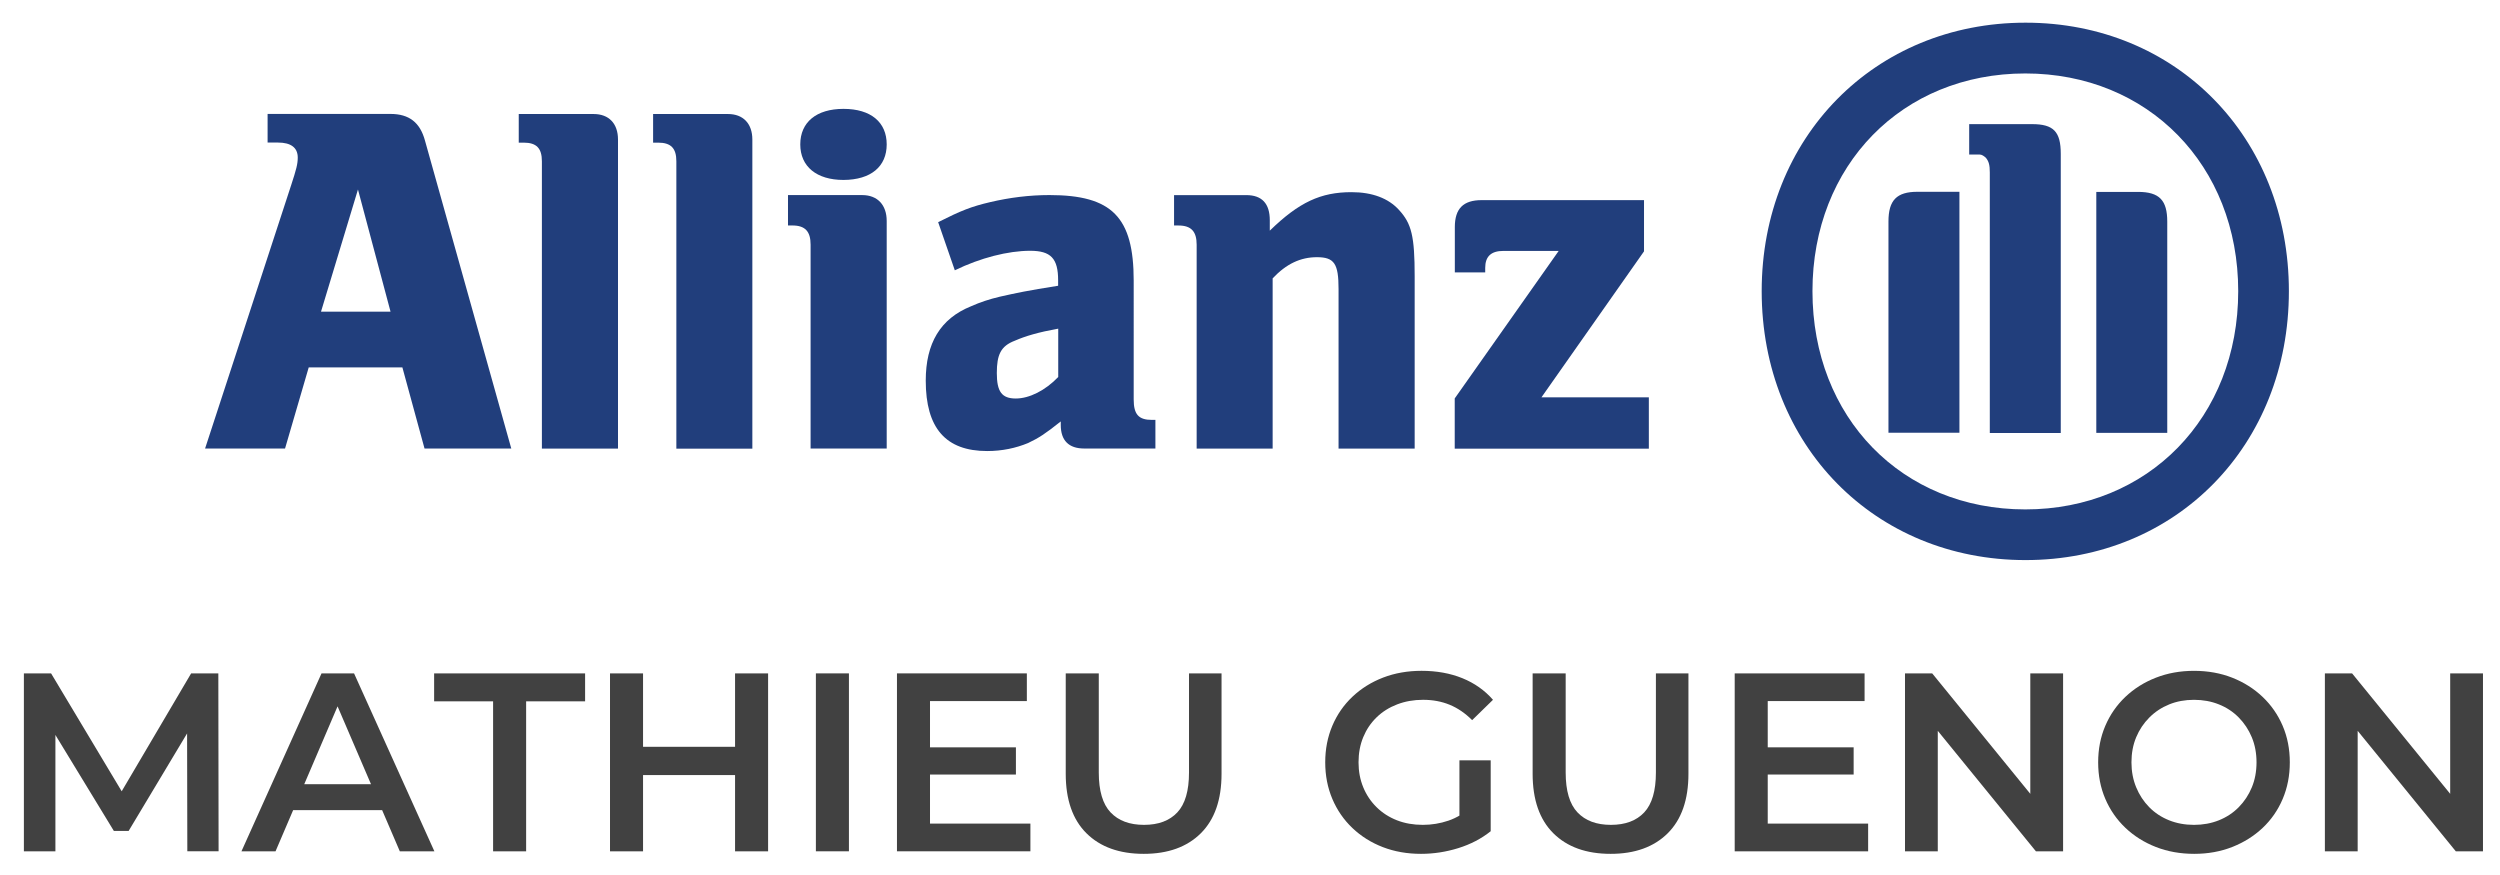 <?xml version="1.0" encoding="utf-8"?>
<!-- Generator: Adobe Illustrator 17.0.0, SVG Export Plug-In . SVG Version: 6.00 Build 0)  -->
<!DOCTYPE svg PUBLIC "-//W3C//DTD SVG 1.1//EN" "http://www.w3.org/Graphics/SVG/1.1/DTD/svg11.dtd">
<svg version="1.1" id="Calque_1" xmlns="http://www.w3.org/2000/svg" xmlns:xlink="http://www.w3.org/1999/xlink" x="0px" y="0px"
	 width="322.977px" height="113px" viewBox="-42.977 -19 322.977 113" enable-background="new -42.977 -19 322.977 113"
	 xml:space="preserve">
<path fill="#213E7C" d="M7.477,21.265h-8.983L3.269,5.481L7.477,21.265z M-6.153,38.948l3.06-10.485h12.1l2.862,10.485h11.208
	L11.926-0.838c-0.638-2.338-2.04-3.443-4.463-3.443H-8.406v3.698h1.346c1.644,0,2.55,0.638,2.55,1.941
	c0,0.836-0.198,1.559-0.836,3.514l-11.137,34.076H-6.153z"/>
<path fill="#213E7C" d="M36.863,38.945V-0.969c0-2.083-1.19-3.301-3.145-3.301H24.04v3.698h0.638c1.658,0,2.352,0.723,2.352,2.409
	v37.122h9.833V38.945z"/>
<path fill="#213E7C" d="M54.22,38.945V-0.969c0-2.083-1.204-3.301-3.145-3.301h-9.677v3.698h0.652c1.658,0,2.352,0.723,2.352,2.409
	v37.122h9.819V38.945z"/>
<path fill="#213E7C" d="M71.577-0.344c0-2.862-2.04-4.591-5.583-4.591c-3.486,0-5.583,1.714-5.583,4.591
	c0,2.862,2.111,4.591,5.583,4.591C69.536,4.233,71.577,2.518,71.577-0.344z M71.577,38.947v-29.4c0-2.083-1.204-3.344-3.16-3.344
	h-9.592v3.925h0.567c1.658,0,2.352,0.779,2.352,2.48v26.34H71.577z"/>
<path fill="#213E7C" d="M93.737,23.459v6.248c-1.672,1.743-3.74,2.777-5.483,2.777c-1.814,0-2.451-0.893-2.451-3.287
	c0-2.38,0.51-3.486,2.324-4.18C89.473,24.423,91.215,23.912,93.737,23.459z M80.376,15.921c3.301-1.615,6.9-2.522,9.734-2.522
	c2.663,0,3.613,0.978,3.613,3.811v0.708c-4.024,0.638-5.285,0.907-7.552,1.417c-1.318,0.312-2.522,0.708-3.698,1.233
	c-3.967,1.601-5.852,4.775-5.852,9.607c0,6.135,2.579,9.096,7.935,9.096c1.941,0,3.712-0.383,5.285-1.034
	c1.374-0.652,2.196-1.176,4.222-2.791v0.453c0,2.012,1.034,3.046,3.032,3.046h9.196v-3.698h-0.453c-1.714,0-2.352-0.708-2.352-2.635
	V17.267c0-8.232-2.805-11.066-10.882-11.066c-2.607,0-5.157,0.326-7.637,0.907s-3.755,1.091-6.744,2.593L80.376,15.921z"/>
<path fill="#213E7C" d="M121.437,38.952v-21.99c1.771-1.884,3.613-2.735,5.724-2.735c2.253,0,2.791,0.85,2.791,4.109v20.616h9.833
	V16.693c0-5.172-0.397-6.801-2.026-8.572c-1.36-1.502-3.443-2.295-6.135-2.295c-3.967,0-6.773,1.289-10.556,4.973V9.452
	c0-2.14-1.006-3.245-3.032-3.245H108.7v3.925h0.567c1.658,0,2.352,0.779,2.352,2.48v26.34H121.437L121.437,38.952z"/>
<path fill="#213E7C" d="M170.051,32.33h-13.885l13.248-18.859V6.855h-20.97c-2.38,0-3.471,1.091-3.471,3.486v5.852h3.925v-0.581
	c0-1.488,0.765-2.196,2.352-2.196h7.141l-13.432,19.057v6.489h25.079V32.33H170.051z"/>
<path fill="#213E7C" d="M223.255,36.921V0.876c0-2.876-0.935-3.84-3.712-3.84h-8.119v3.925h0.482h0.85
	c0.298,0,0.595,0.198,0.85,0.453c0.354,0.453,0.482,0.907,0.482,1.87v33.651h9.167V36.921z M227.846,36.921h9.167V9.632
	c0-2.749-1.006-3.84-3.769-3.84h-5.398V36.921z M210.163,36.921V5.778h-5.427c-2.678,0-3.741,1.091-3.741,3.84v27.289h9.167V36.921z
	 M246.18,18.615c0,16.323-11.647,28.196-27.502,28.196c-15.94,0-27.502-11.874-27.502-28.196c0-16.266,11.576-28.125,27.502-28.125
	C234.533-9.51,246.18,2.349,246.18,18.615z M252.726,18.615c0-19.865-14.537-34.685-34.019-34.685s-34.09,14.821-34.09,34.685
	c0,19.921,14.608,34.742,34.09,34.742S252.726,38.537,252.726,18.615z"/>
<g>
	<path fill="#414141" d="M-39.891,90.98V67.995h3.514l10.048,16.779h-1.839l9.884-16.779h3.514l0.033,22.985h-4.039l-0.033-16.648
		h0.854l-8.406,14.021h-1.904l-8.538-14.021h0.985V90.98H-39.891z"/>
	<path fill="#414141" d="M-11.782,90.98l10.343-22.985h4.203L13.141,90.98H8.675l-8.898-20.72h1.708l-8.866,20.72H-11.782z
		 M-7.021,85.661l1.149-3.35H6.541l1.149,3.35H-7.021z"/>
	<path fill="#414141" d="M20.726,90.98V71.606h-7.618v-3.611h19.505v3.611h-7.618V90.98H20.726z"/>
	<path fill="#414141" d="M40.099,90.98H35.83V67.995h4.269V90.98z M52.314,81.13H39.738v-3.646h12.577V81.13z M51.986,67.995h4.269
		V90.98h-4.269V67.995z"/>
	<path fill="#414141" d="M62.428,90.98V67.995h4.269V90.98H62.428z"/>
	<path fill="#414141" d="M77.171,87.401h12.971v3.579h-17.24V67.995h16.78v3.579H77.171V87.401z M76.843,77.55H88.27v3.514H76.843
		V77.55z"/>
	<path fill="#414141" d="M104.787,91.309c-3.152,0-5.621-0.887-7.405-2.659c-1.785-1.773-2.676-4.335-2.676-7.685v-12.97h4.269
		v12.806c0,2.364,0.509,4.083,1.527,5.155c1.018,1.073,2.457,1.609,4.318,1.609c1.86,0,3.294-0.536,4.302-1.609
		c1.006-1.072,1.51-2.791,1.51-5.155V67.995h4.203v12.97c0,3.35-0.892,5.911-2.676,7.685
		C110.375,90.422,107.917,91.309,104.787,91.309z"/>
	<path fill="#414141" d="M140.61,91.309c-1.795,0-3.442-0.29-4.941-0.87c-1.5-0.579-2.808-1.4-3.925-2.463
		c-1.116-1.062-1.981-2.314-2.594-3.76c-0.613-1.444-0.92-3.021-0.92-4.729c0-1.707,0.307-3.283,0.92-4.729
		c0.612-1.444,1.482-2.697,2.61-3.76c1.127-1.062,2.446-1.882,3.957-2.463c1.511-0.579,3.163-0.87,4.958-0.87
		c1.948,0,3.705,0.318,5.271,0.952c1.565,0.636,2.884,1.565,3.957,2.792l-2.692,2.627c-0.898-0.897-1.867-1.561-2.906-1.987
		c-1.04-0.427-2.184-0.64-3.432-0.64c-1.204,0-2.32,0.196-3.35,0.591c-1.029,0.394-1.915,0.952-2.659,1.675
		c-0.745,0.722-1.319,1.576-1.725,2.561c-0.405,0.985-0.607,2.069-0.607,3.251c0,1.161,0.202,2.233,0.607,3.219
		c0.405,0.984,0.979,1.844,1.725,2.577c0.744,0.733,1.619,1.297,2.627,1.691c1.007,0.394,2.123,0.591,3.349,0.591
		c1.139,0,2.238-0.181,3.301-0.542c1.062-0.361,2.073-0.969,3.037-1.822l2.43,3.186c-1.204,0.963-2.6,1.69-4.187,2.184
		C143.834,91.063,142.23,91.309,140.61,91.309z M145.568,87.828v-8.604h4.039v9.162L145.568,87.828z"/>
	<path fill="#414141" d="M165.106,91.309c-3.152,0-5.621-0.887-7.405-2.659c-1.784-1.773-2.676-4.335-2.676-7.685v-12.97h4.269
		v12.806c0,2.364,0.509,4.083,1.527,5.155c1.018,1.073,2.457,1.609,4.317,1.609c1.861,0,3.295-0.536,4.302-1.609
		c1.007-1.072,1.511-2.791,1.511-5.155V67.995h4.203v12.97c0,3.35-0.893,5.911-2.676,7.685
		C170.693,90.422,168.236,91.309,165.106,91.309z"/>
	<path fill="#414141" d="M185.398,87.401h12.971v3.579H181.13V67.995h16.779v3.579h-12.511V87.401z M185.07,77.55h11.427v3.514
		H185.07V77.55z"/>
	<path fill="#414141" d="M203.131,90.98V67.995h3.514l14.415,17.698h-1.74V67.995h4.235V90.98h-3.513l-14.416-17.699h1.74V90.98
		H203.131z"/>
	<path fill="#414141" d="M240.499,91.309c-1.796,0-3.448-0.295-4.959-0.887c-1.51-0.591-2.823-1.417-3.94-2.479
		c-1.116-1.062-1.981-2.31-2.594-3.744c-0.613-1.433-0.92-3.004-0.92-4.712c0-1.707,0.307-3.277,0.92-4.712
		c0.612-1.434,1.478-2.682,2.594-3.743c1.117-1.062,2.431-1.889,3.94-2.479c1.511-0.591,3.152-0.887,4.926-0.887
		c1.795,0,3.442,0.296,4.942,0.887c1.499,0.591,2.808,1.418,3.924,2.479s1.98,2.31,2.594,3.743c0.612,1.435,0.92,3.005,0.92,4.712
		c0,1.708-0.308,3.284-0.92,4.729c-0.613,1.445-1.478,2.693-2.594,3.744s-2.425,1.871-3.924,2.462
		C243.908,91.014,242.271,91.309,240.499,91.309z M240.466,87.565c1.16,0,2.233-0.197,3.218-0.591
		c0.985-0.395,1.839-0.958,2.562-1.691s1.286-1.587,1.691-2.562c0.404-0.974,0.607-2.052,0.607-3.234
		c0-1.182-0.203-2.26-0.607-3.234c-0.405-0.974-0.969-1.827-1.691-2.561s-1.576-1.298-2.562-1.691
		c-0.984-0.395-2.058-0.591-3.218-0.591s-2.228,0.196-3.201,0.591c-0.975,0.394-1.828,0.958-2.562,1.691s-1.303,1.587-1.708,2.561
		c-0.405,0.975-0.607,2.053-0.607,3.234c0,1.161,0.202,2.233,0.607,3.219c0.405,0.984,0.969,1.844,1.691,2.577
		s1.576,1.297,2.562,1.691C238.233,87.368,239.306,87.565,240.466,87.565z"/>
	<path fill="#414141" d="M257.377,90.98V67.995h3.514l14.415,17.698h-1.74V67.995h4.235V90.98h-3.513l-14.416-17.699h1.74V90.98
		H257.377z"/>
</g>
</svg>
